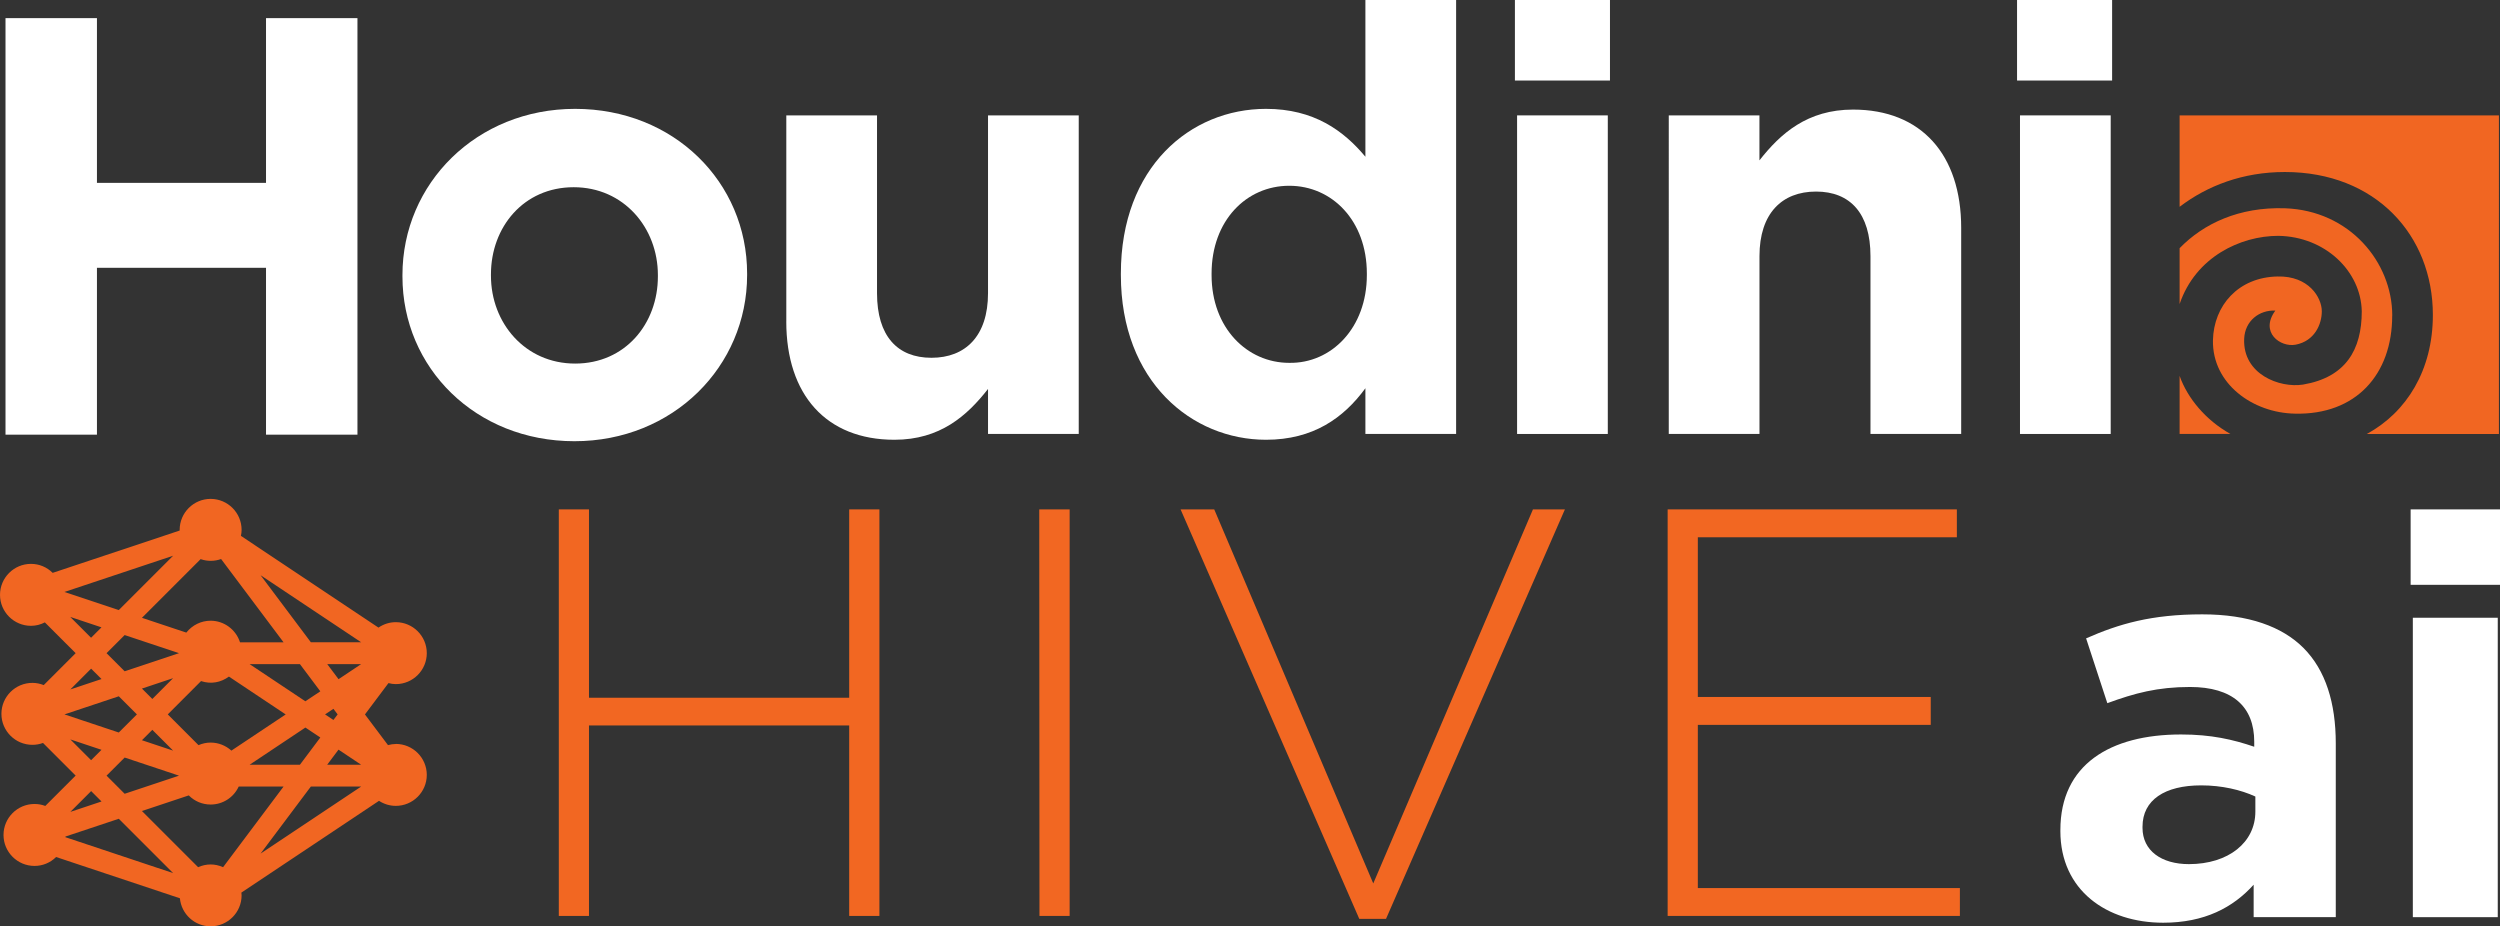 <?xml version="1.0" encoding="UTF-8"?>
<svg id="Layer_1" data-name="Layer 1" xmlns="http://www.w3.org/2000/svg" viewBox="0 0 690.09 255.73">
  <rect x="0" y="0" width="690.09" height="255.73" fill="#333333" stroke="none"/>
  <defs>
    <style>
      .cls-1 {
        fill: #f16622;
      }

      .cls-2 {
        fill: #f26722;
      }

      .cls-3 {
        fill: #fff;
      }
    </style>
  </defs>
  <path class="cls-2" d="M154.25,140.61h8.33v51.99h71.83v-51.99h8.34v112.22h-8.34v-52.58h-71.83v52.58h-8.33v-112.22Z"/>
  <path class="cls-2" d="M286.87,140.61h8.39v112.22h-8.33l-.06-112.22Z"/>
  <path class="cls-2" d="M325.88,140.61h9.29l43.9,103.25,44.08-103.25h8.82l-49.38,113.03h-7.38l-49.33-113.03Z"/>
  <path class="cls-2" d="M460.33,140.61h79.83v7.7h-71.5v44.08h64.29v7.7h-64.29v45.05h72.34v7.69h-80.67v-112.21Z"/>
  <g>
    <path class="cls-3" d="M568.74,229.42v-.31c0-18.04,13.72-26.37,33.31-26.37,8.33,0,14.34,1.39,20.2,3.39v-1.39c0-9.71-6.01-15.11-17.73-15.11-8.94,0-15.27,1.7-22.82,4.47l-5.86-17.89c9.1-4.01,18.04-6.63,32.07-6.63,12.8,0,22.05,3.39,27.91,9.25,6.17,6.17,8.94,15.27,8.94,26.37v47.95h-22.67v-8.94c-5.71,6.32-13.57,10.49-24.98,10.49-15.57,0-28.37-8.94-28.37-25.29ZM622.56,224.03v-4.16c-4.01-1.85-9.25-3.08-14.96-3.08-10.02,0-16.19,4.01-16.19,11.41v.31c0,6.32,5.24,10.02,12.8,10.02,10.95,0,18.35-6.01,18.35-14.49Z"/>
    <path class="cls-3" d="M665.42,140.61h24.67v20.82h-24.67v-20.82ZM666.03,170.52h23.44v82.65h-23.44v-82.65Z"/>
  </g>
  <g>
    <g>
      <path class="cls-3" d="M1.52,5.01h25.24v45.47h46.67V5.01h25.24v114.98h-25.24v-46.07H26.76v46.07H1.52V5.01Z"/>
      <path class="cls-3" d="M111.09,76.32v-.4c0-25.24,20.43-45.87,47.67-45.87s47.47,20.23,47.47,45.47v.4c0,25.24-20.43,45.87-47.67,45.87s-47.47-20.23-47.47-45.47ZM181.6,76.32v-.4c0-13.02-9.41-24.24-23.24-24.24s-22.84,11.02-22.84,24.04v.4c0,13.02,9.41,24.24,23.24,24.24s22.84-11.02,22.84-24.04Z"/>
      <path class="cls-3" d="M217.05,88.74V31.85h25.04v49.08c0,11.82,5.61,17.83,15.02,17.83s15.62-6.01,15.62-17.83V31.85h25.04v87.94h-25.04v-12.42c-5.81,7.41-13.22,14.02-25.84,14.02-18.83,0-29.85-12.42-29.85-32.65Z"/>
      <path class="cls-3" d="M309.4,75.92v-.4c0-29.45,19.23-45.47,40.06-45.47,13.22,0,21.43,6.01,27.44,13.22V0h25.04v119.79h-25.04v-12.62c-6.01,8.21-14.42,14.22-27.44,14.22-20.43,0-40.06-16.02-40.06-45.47ZM377.3,75.92v-.4c0-14.62-9.61-24.24-21.43-24.24s-21.43,9.61-21.43,24.24v.4c0,14.62,9.82,24.24,21.43,24.24,11.62.2,21.43-9.61,21.43-24.24Z"/>
      <path class="cls-3" d="M418.17,0h26.24v22.23h-26.24V0ZM418.77,31.85h25.04v87.94h-25.04V31.85Z"/>
      <path class="cls-3" d="M460.63,31.85h25.04v12.42c5.81-7.41,13.22-14.02,25.84-14.02,18.83,0,29.85,12.42,29.85,32.65v56.89h-25.04v-49.08c0-11.82-5.61-17.83-15.02-17.83s-15.62,6.01-15.62,17.83v49.08h-25.04V31.85Z"/>
      <path class="cls-3" d="M556.78,0h26.24v22.23h-26.24V0ZM557.59,31.85h25.04v87.94h-25.04V31.85Z"/>
    </g>
    <g>
      <path class="cls-1" d="M601.65,103.76v16.02h14.02c-6.81-3.81-11.82-9.82-14.02-16.02Z"/>
      <path class="cls-1" d="M660.35,87.14c0-14.82-11.82-29.05-29.65-29.65-12.62-.4-22.44,4.21-29.05,11.02v15.42c4.41-13.02,16.83-18.83,27.24-18.83,13.02.2,22.84,9.82,23.04,20.83,0,10.62-4.41,18.23-16.23,20.23-6.41,1-16.63-2.8-16.23-12.62.2-5.01,4.21-8.01,8.61-7.81-4.41,6.01,1.4,10.22,5.61,9.41,5.21-1,7.21-5.61,7.21-9.21,0-3.81-3.61-9.82-12.22-9.61-10.82.2-17.63,8.01-17.83,17.63-.2,12.02,11.02,20.03,22.64,20.23,16.83.4,26.84-10.82,26.84-27.04Z"/>
      <path class="cls-1" d="M601.65,31.85v25.24c7.61-5.81,17.43-9.61,29.05-9.61,25.04,0,40.86,17.43,40.86,39.46,0,15.22-7.21,26.84-18.23,32.85h36.46V31.85h-88.14Z"/>
    </g>
  </g>
  <path class="cls-1" d="M109.26,205.37c-.69,0-1.39.1-2.16.31l-6.36-8.47,6.49-8.65c.73.19,1.38.28,2.03.28,4.72,0,8.55-3.84,8.55-8.55s-3.84-8.55-8.55-8.55c-1.7,0-3.35.52-4.79,1.5l-37.97-25.32c.13-.59.19-1.13.19-1.66,0-4.72-3.84-8.55-8.55-8.55s-8.55,3.84-8.55,8.55c0,.06,0,.13,0,.19l-35.05,11.68c-1.62-1.6-3.73-2.48-5.99-2.48-4.72,0-8.55,3.84-8.55,8.55s3.84,8.55,8.55,8.55c1.32,0,2.61-.32,3.83-.95l8.5,8.5-8.81,8.81c-1.01-.4-2.06-.61-3.13-.61-4.72,0-8.55,3.84-8.55,8.55s3.84,8.55,8.55,8.55c1,0,1.99-.17,2.93-.52l9.01,9.01-8.38,8.38c-.95-.36-1.95-.54-2.98-.54-4.72,0-8.55,3.84-8.55,8.55s3.84,8.55,8.55,8.55c2.25,0,4.35-.87,5.97-2.46l34.17,11.39c.41,4.37,4.07,7.74,8.48,7.74,4.72,0,8.55-3.84,8.55-8.55,0-.26-.03-.51-.06-.76l37.99-25.33c1.4.91,2.99,1.39,4.64,1.39,4.72,0,8.55-3.84,8.55-8.55s-3.84-8.55-8.55-8.55ZM99.69,217.12l-27.77,18.51,13.88-18.51h13.88ZM18.05,230.92l14.74-4.91,15,15-29.75-9.92c0-.06.01-.11.02-.17ZM28.02,221.24l-8.6,2.87,5.74-5.74,2.87,2.87ZM17.79,163.4l30-10-15,15-15-5ZM55.51,188.01c2.73.91,5.47.38,7.68-1.25l15.67,10.45-14.99,9.99c-1.58-1.43-3.6-2.22-5.74-2.22-1.13,0-2.25.24-3.34.71l-8.48-8.49,9.19-9.2ZM66.25,177.29c-1.13-3.52-4.41-5.95-8.11-5.95-2.61,0-5.08,1.22-6.71,3.28l-12.25-4.08,16.2-16.2c1.88.65,3.87.62,5.65-.03l17.24,22.99h-12.02ZM17.79,197.2l15-5,5,5-5,5-15-5ZM39.18,190.07l8.6-2.87-5.73,5.74-2.87-2.87ZM47.78,207.2l-8.6-2.87,2.87-2.87,5.74,5.74ZM34.41,185.3l-5-5,5-5,15,5-15,5ZM28.02,206.97l-2.87,2.87-5.74-5.74,8.6,2.87ZM49.41,214.11l-15,5-5-5,5-5,15,5ZM52.11,219.56c1.62,1.63,3.75,2.52,6.03,2.52,3.35,0,6.35-1.93,7.75-4.96h12.38l-16.69,22.26c-2.23-1.01-4.64-1.01-6.89,0l-15.51-15.51,12.93-4.31ZM68.91,183.32h13.88l5.63,7.51-4.13,2.75-15.39-10.26ZM88.42,203.58l-5.63,7.51h-13.88l15.39-10.26,4.13,2.75ZM93.2,197.2l-1.16,1.54-2.31-1.54,2.31-1.54,1.16,1.54ZM93.45,187.48l-3.12-4.16h9.36l-6.24,4.16ZM85.81,177.29l-13.88-18.51,27.76,18.51h-13.88ZM25.15,184.57l2.87,2.87-8.6,2.87,5.73-5.74ZM19.41,170.3l8.6,2.87-2.87,2.87-5.73-5.73ZM99.68,211.09h-9.36l3.12-4.16,6.24,4.16Z"/>
</svg>